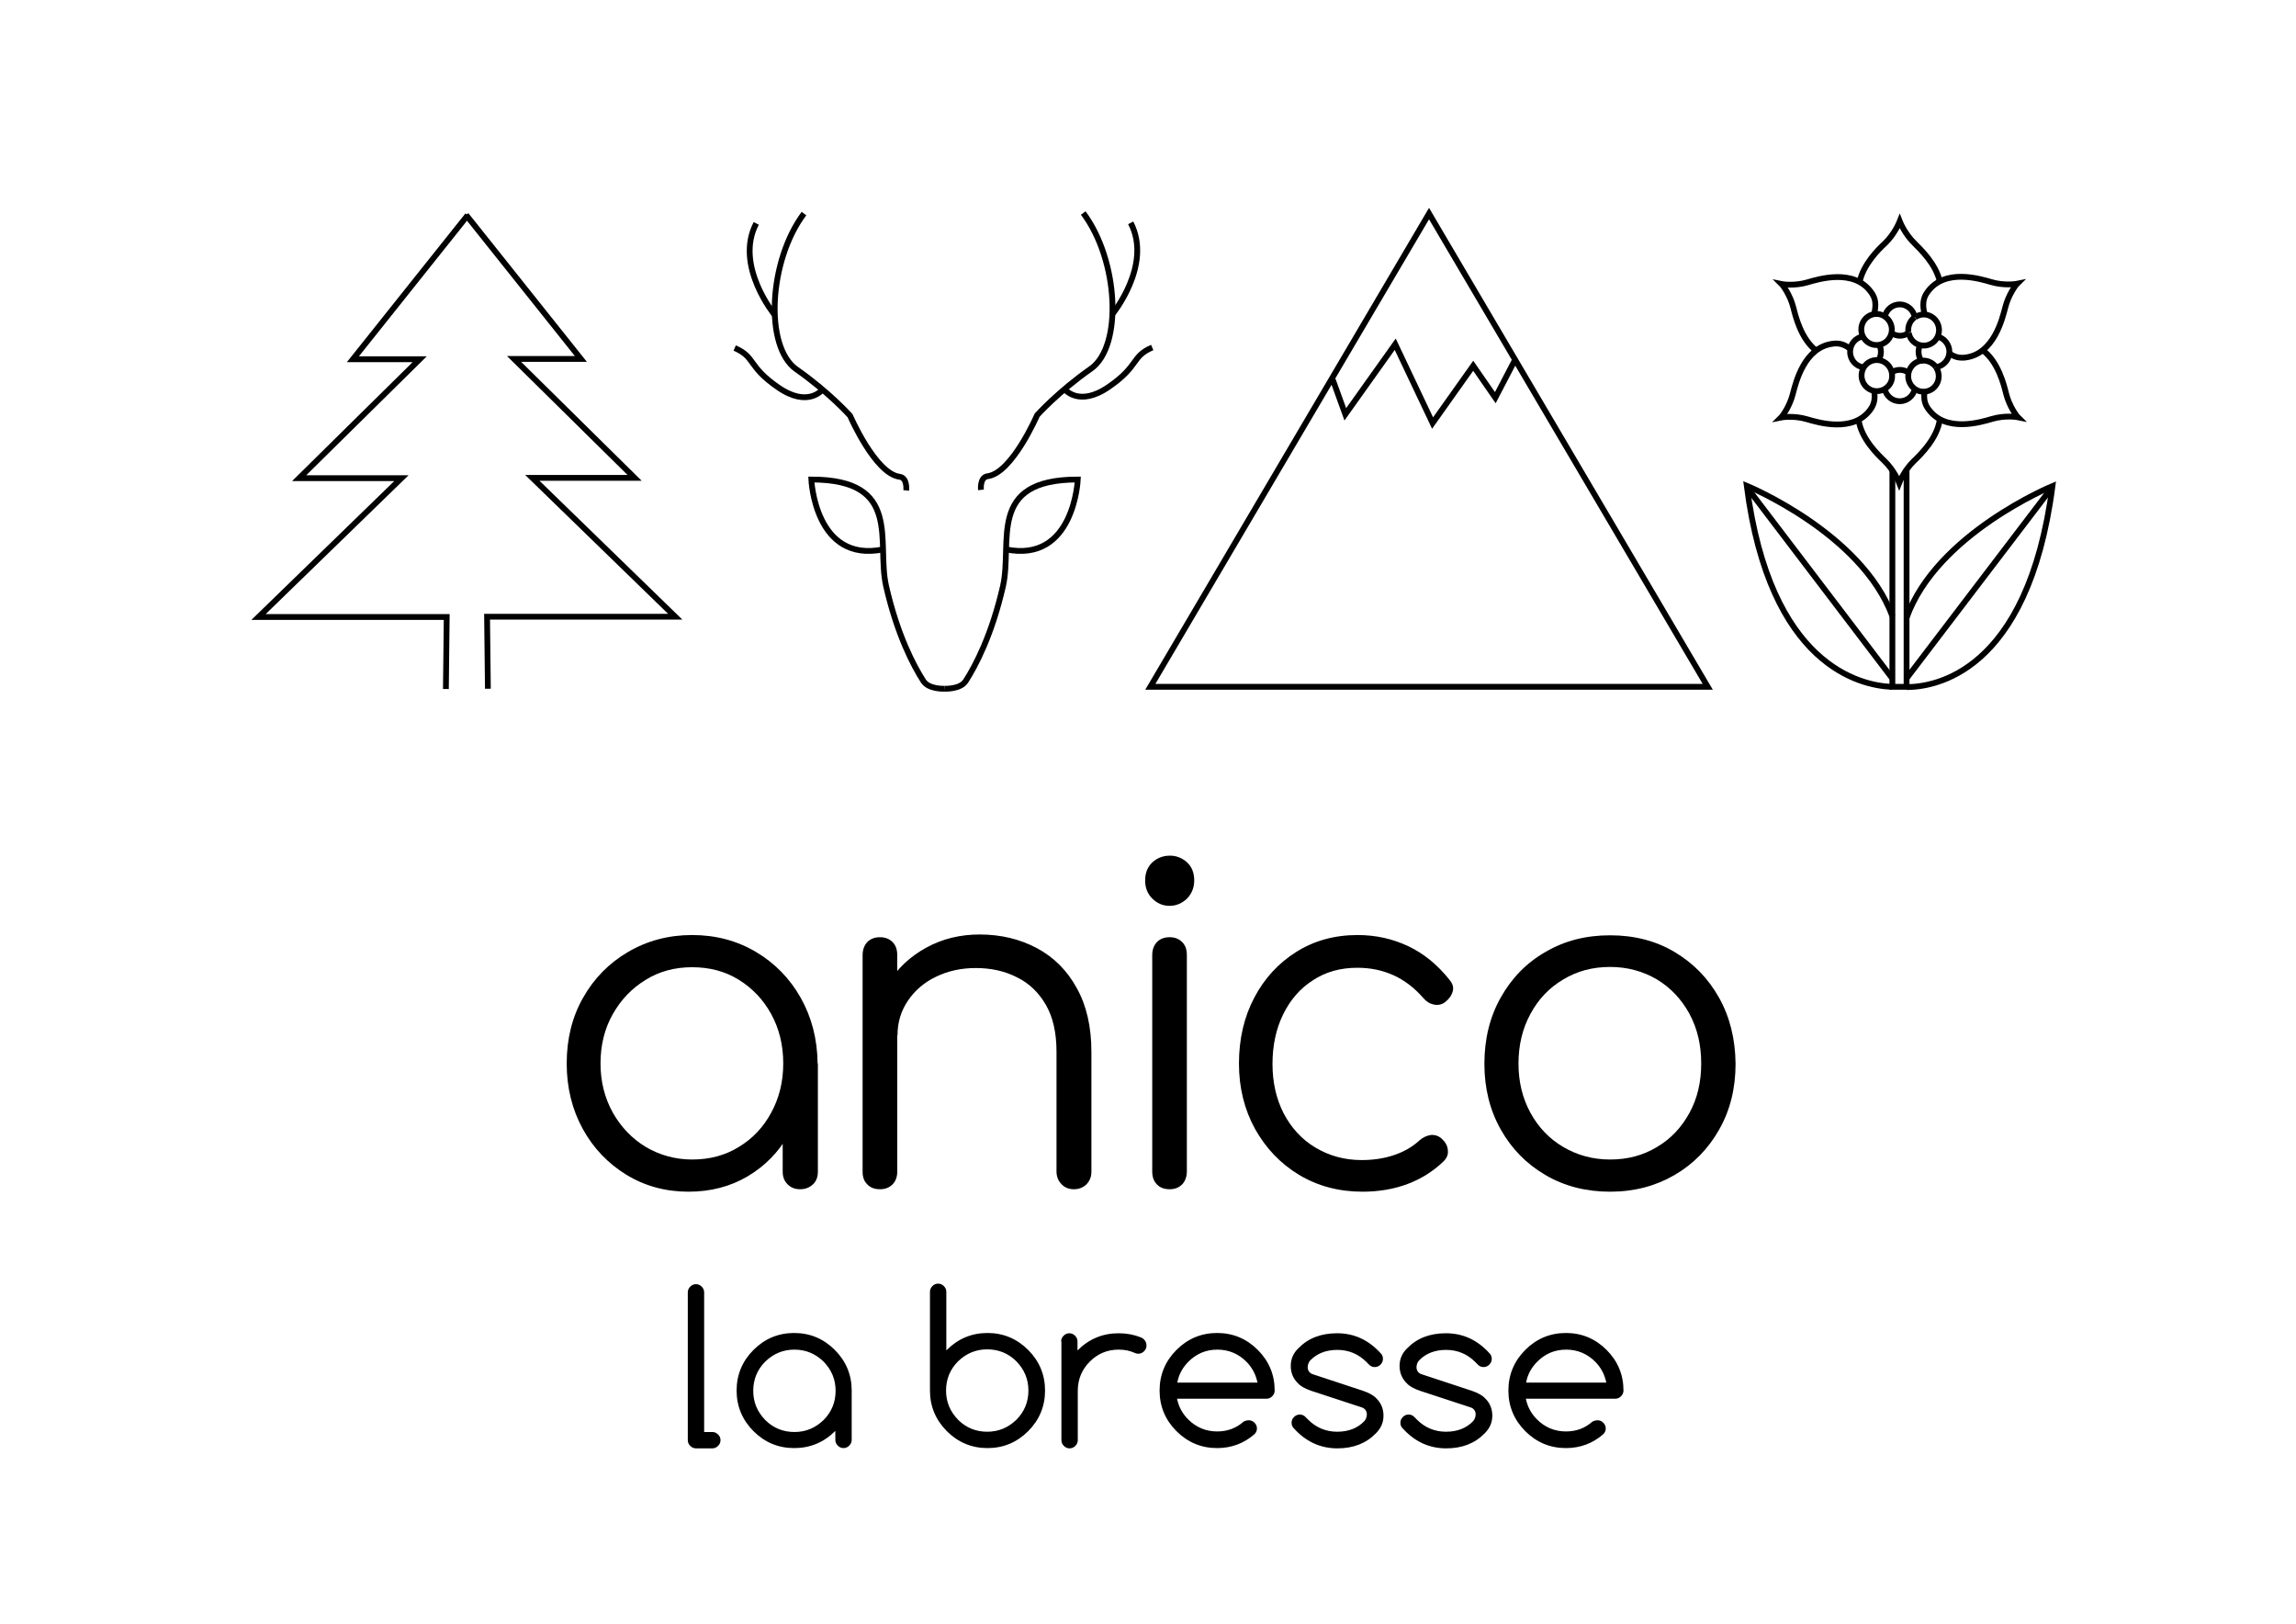 <?xml version="1.0" encoding="utf-8"?>
<!-- Generator: Adobe Illustrator 26.5.0, SVG Export Plug-In . SVG Version: 6.00 Build 0)  -->
<svg version="1.1" id="Calque_1" xmlns="http://www.w3.org/2000/svg" xmlns:xlink="http://www.w3.org/1999/xlink" x="0px" y="0px"
	 viewBox="0 0 841.9 595.3" style="enable-background:new 0 0 841.9 595.3;" xml:space="preserve">
<style type="text/css">
	.st0{fill:none;stroke:#000000;stroke-width:2.126;}
</style>
<g>
	<path d="M252.5,436.9c-8.5,0-16.1-2.1-22.8-6.2c-6.7-4.1-12.1-9.7-16-16.8c-3.9-7.1-5.9-15.1-5.9-24c0-9,2-17.1,6-24.1
		c4-7.1,9.5-12.7,16.5-16.8c7-4.1,14.8-6.2,23.5-6.2c8.7,0,16.5,2.1,23.4,6.2c6.9,4.1,12.4,9.7,16.4,16.8c4,7.1,6.1,15.1,6.2,24.1
		l-5.1,4.1c0,8.1-1.8,15.4-5.5,21.9c-3.7,6.5-8.7,11.6-15.1,15.4C267.8,435,260.6,436.9,252.5,436.9z M253.8,425.1
		c6.4,0,12.1-1.5,17.1-4.6c5-3,9-7.2,11.9-12.6c2.9-5.3,4.4-11.3,4.4-18c0-6.8-1.5-12.8-4.4-18.1c-2.9-5.3-6.9-9.5-11.9-12.6
		c-5-3.1-10.7-4.6-17.1-4.6c-6.3,0-12,1.5-17,4.6c-5.1,3.1-9.1,7.3-12.1,12.6c-3,5.3-4.5,11.3-4.5,18.1c0,6.6,1.5,12.6,4.5,18
		c3,5.3,7,9.5,12.1,12.6C241.9,423.5,247.6,425.1,253.8,425.1z M293.4,436c-1.9,0-3.4-0.6-4.6-1.8c-1.2-1.2-1.8-2.7-1.8-4.6v-28.9
		l3.1-13.3l9.8,2.5v39.7c0,1.9-0.6,3.5-1.8,4.6C296.8,435.4,295.3,436,293.4,436z"/>
	<path d="M322.7,436c-2,0-3.6-0.6-4.7-1.8c-1.2-1.2-1.7-2.7-1.7-4.6v-79.4c0-2,0.6-3.6,1.7-4.8c1.2-1.2,2.7-1.8,4.7-1.8
		c1.9,0,3.4,0.6,4.6,1.8c1.2,1.2,1.7,2.8,1.7,4.8v79.4c0,1.9-0.6,3.5-1.7,4.6C326.1,435.4,324.6,436,322.7,436z M393.8,436
		c-1.9,0-3.4-0.6-4.6-1.9c-1.2-1.2-1.8-2.8-1.8-4.6v-43.9c0-7-1.3-12.7-3.9-17.2c-2.6-4.5-6.1-7.9-10.6-10.1
		c-4.5-2.3-9.5-3.4-15.1-3.4c-5.4,0-10.3,1.1-14.6,3.2c-4.4,2.1-7.8,5.1-10.3,8.8c-2.5,3.7-3.8,7.9-3.8,12.7h-9.1
		c0.2-7.1,2.1-13.4,5.6-19c3.5-5.6,8.2-10,14.1-13.2c5.8-3.2,12.4-4.8,19.5-4.8c7.8,0,14.8,1.7,21,5c6.2,3.3,11.1,8.2,14.6,14.6
		c3.6,6.4,5.4,14.2,5.4,23.5v43.9c0,1.8-0.6,3.3-1.8,4.6C397.1,435.4,395.6,436,393.8,436z"/>
	<path d="M428.8,332.1c-2.4,0-4.5-0.9-6.3-2.7c-1.8-1.8-2.6-4-2.6-6.6c0-2.8,0.9-5,2.7-6.7c1.8-1.6,3.9-2.4,6.4-2.4
		c2.3,0,4.4,0.8,6.2,2.4c1.8,1.6,2.7,3.9,2.7,6.7c0,2.6-0.9,4.8-2.6,6.6C433.4,331.2,431.3,332.1,428.8,332.1z M428.9,436
		c-2,0-3.6-0.6-4.7-1.8c-1.2-1.2-1.7-2.8-1.7-4.8v-79.2c0-2,0.6-3.6,1.7-4.8c1.2-1.2,2.7-1.8,4.7-1.8c1.9,0,3.4,0.6,4.6,1.8
		c1.2,1.2,1.7,2.8,1.7,4.8v79.2c0,2-0.6,3.6-1.7,4.8C432.3,435.4,430.8,436,428.9,436z"/>
	<path d="M499.6,436.9c-8.7,0-16.5-2.1-23.3-6.2c-6.8-4.1-12.1-9.7-16.1-16.8c-3.9-7.1-5.9-15.1-5.9-24c0-9,1.9-17.1,5.6-24.1
		c3.7-7.1,8.9-12.7,15.4-16.8c6.5-4.1,14-6.2,22.5-6.2c6.7,0,12.9,1.4,18.6,4.1c5.7,2.7,10.7,6.8,15,12.2c1.2,1.4,1.7,2.8,1.3,4.3
		s-1.3,2.8-2.8,4c-1.2,0.9-2.6,1.2-4.1,0.9c-1.5-0.3-2.8-1.1-3.9-2.4c-6.4-7.4-14.5-11.1-24.2-11.1c-6.2,0-11.6,1.5-16.3,4.6
		c-4.7,3-8.3,7.2-10.9,12.5c-2.6,5.3-3.9,11.4-3.9,18.2c0,6.8,1.4,12.8,4.1,18.1c2.8,5.3,6.6,9.5,11.6,12.5c5,3,10.6,4.6,17,4.6
		c4.3,0,8.2-0.6,11.8-1.8c3.6-1.2,6.8-3,9.5-5.5c1.3-1.1,2.7-1.7,4.1-1.9c1.4-0.1,2.8,0.3,4,1.4c1.3,1.2,2.1,2.6,2.2,4.2
		c0.2,1.6-0.4,2.9-1.6,4.1C521.7,433.1,511.6,436.9,499.6,436.9z"/>
	<path d="M590.4,436.9c-8.8,0-16.7-2-23.7-6.1c-7-4.1-12.4-9.6-16.4-16.7c-4-7.1-6-15.1-6-24.1c0-9.1,2-17.2,6-24.3
		c4-7.1,9.4-12.7,16.4-16.7c7-4.1,14.8-6.1,23.7-6.1c8.8,0,16.7,2,23.6,6.1c6.9,4.1,12.3,9.6,16.3,16.7c4,7.1,6,15.2,6.1,24.3
		c0,9-2,17.1-6,24.1c-4,7.1-9.5,12.7-16.4,16.7C607.1,434.8,599.3,436.9,590.4,436.9z M590.4,425.1c6.4,0,12.1-1.5,17.2-4.6
		c5.1-3,9-7.2,11.9-12.5c2.9-5.3,4.3-11.3,4.3-18.1s-1.4-12.8-4.3-18.2c-2.9-5.3-6.8-9.5-11.9-12.6c-5.1-3-10.8-4.6-17.2-4.6
		c-6.4,0-12.1,1.5-17.2,4.6c-5.1,3-9.1,7.2-12,12.6c-2.9,5.3-4.4,11.4-4.4,18.2s1.5,12.8,4.4,18.1c2.9,5.3,6.9,9.5,12,12.5
		C578.3,423.5,584,425.1,590.4,425.1z"/>
</g>
<path d="M585.8,520.7c0.8,0,1.5,0.3,2.1,0.9c0.6,0.6,0.9,1.3,0.9,2.1c0,0.8-0.3,1.5-0.9,2.1c-3.9,3.4-8.5,5.1-13.7,5.1
	c-5.8,0-10.8-2.1-14.9-6.2c-4.1-4.1-6.2-9.1-6.2-14.9c0-5.8,2.1-10.8,6.2-14.9c4.1-4.1,9.1-6.2,14.9-6.2c5.8,0,10.8,2.1,14.9,6.2
	c4.1,4.1,6.2,9.1,6.2,14.9c0,0.8-0.3,1.5-0.9,2.1c-0.6,0.6-1.3,0.9-2.1,0.9h-32.8c0.6,2.9,1.9,5.4,4.1,7.6c2.9,2.9,6.5,4.4,10.6,4.4
	c3.8,0,7-1.2,9.7-3.6C584.5,520.9,585.1,520.7,585.8,520.7 M589,506.9c-0.6-2.9-1.9-5.5-4.1-7.7c-2.9-2.9-6.5-4.4-10.6-4.4
	c-4.2,0-7.7,1.5-10.6,4.4c-2.2,2.2-3.6,4.8-4.1,7.7H589z M520.7,509.9c-2.3-0.8-3.9-1.7-4.8-2.7c-1.8-1.7-2.7-3.9-2.7-6.4
	c0-2.5,0.9-4.7,2.8-6.5c3.6-3.7,8.3-5.5,14.2-5.5c6.3,0,11.7,2.5,16.2,7.6c0.4,0.5,0.6,1.1,0.6,1.8c0,0.8-0.3,1.5-0.9,2.1
	c-0.6,0.6-1.3,0.9-2.1,0.9c-0.8,0-1.5-0.3-2-0.8c-0.5-0.5-0.9-0.9-1.1-1.1c-2.9-2.9-6.5-4.4-10.6-4.4c-4.2,0-7.5,1.3-10,3.9
	c-0.6,0.7-0.9,1.6-0.9,2.6c0.1,1.2,0.7,2,1.8,2.4l18.5,6.1c2.3,0.8,3.9,1.7,4.8,2.7c1.8,1.7,2.7,3.9,2.7,6.4s-0.9,4.6-2.8,6.5
	c-3.6,3.7-8.3,5.5-14.1,5.5c-6.3,0-11.7-2.5-16.2-7.6c-0.4-0.5-0.6-1.1-0.6-1.8c0-0.8,0.3-1.5,0.9-2.1c0.6-0.6,1.3-0.9,2.1-0.9
	c0.8,0,1.5,0.3,2,0.8c0.5,0.5,0.9,0.9,1.1,1.1c2.9,2.9,6.5,4.4,10.6,4.4c4.2,0,7.5-1.3,10-3.9c0.6-0.7,0.9-1.6,0.9-2.6
	c-0.1-1.2-0.7-2-1.8-2.4L520.7,509.9z M480.8,509.9c-2.3-0.8-3.9-1.7-4.8-2.7c-1.8-1.7-2.7-3.9-2.7-6.4c0-2.5,0.9-4.7,2.8-6.5
	c3.6-3.7,8.3-5.5,14.2-5.5c6.3,0,11.7,2.5,16.2,7.6c0.4,0.5,0.6,1.1,0.6,1.8c0,0.8-0.3,1.5-0.9,2.1c-0.6,0.6-1.3,0.9-2.1,0.9
	c-0.8,0-1.5-0.3-2-0.8c-0.5-0.5-0.9-0.9-1.1-1.1c-2.9-2.9-6.5-4.4-10.6-4.4c-4.2,0-7.5,1.3-10,3.9c-0.6,0.7-0.9,1.6-0.9,2.6
	c0.1,1.2,0.7,2,1.8,2.4l18.5,6.1c2.3,0.8,3.9,1.7,4.8,2.7c1.8,1.7,2.7,3.9,2.7,6.4s-0.9,4.6-2.8,6.5c-3.6,3.7-8.3,5.5-14.1,5.5
	c-6.3,0-11.7-2.5-16.2-7.6c-0.4-0.5-0.6-1.1-0.6-1.8c0-0.8,0.3-1.5,0.9-2.1c0.6-0.6,1.3-0.9,2.1-0.9c0.8,0,1.5,0.3,2,0.8
	c0.5,0.5,0.9,0.9,1.1,1.1c2.9,2.9,6.5,4.4,10.6,4.4c4.2,0,7.5-1.3,10-3.9c0.6-0.7,0.9-1.6,0.9-2.6c-0.1-1.2-0.7-2-1.8-2.4
	L480.8,509.9z M457.9,520.7c0.8,0,1.5,0.3,2.1,0.9c0.6,0.6,0.9,1.3,0.9,2.1c0,0.8-0.3,1.5-0.9,2.1c-3.9,3.4-8.5,5.1-13.7,5.1
	c-5.8,0-10.8-2.1-14.9-6.2c-4.1-4.1-6.2-9.1-6.2-14.9c0-5.8,2.1-10.8,6.2-14.9c4.1-4.1,9.1-6.2,14.9-6.2c5.8,0,10.8,2.1,14.9,6.2
	c4.1,4.1,6.2,9.1,6.2,14.9c0,0.8-0.3,1.5-0.9,2.1c-0.6,0.6-1.3,0.9-2.1,0.9h-32.8c0.6,2.9,1.9,5.4,4.1,7.6c2.9,2.9,6.5,4.4,10.6,4.4
	c3.8,0,7-1.2,9.7-3.6C456.6,520.9,457.2,520.7,457.9,520.7z M461.1,506.9c-0.6-2.9-1.9-5.5-4.1-7.7c-2.9-2.9-6.5-4.4-10.6-4.4
	c-4.2,0-7.7,1.5-10.6,4.4c-2.2,2.2-3.6,4.8-4.1,7.7H461.1z M389.1,491.8c0-0.8,0.3-1.5,0.9-2.1c0.6-0.6,1.3-0.9,2.1-0.9
	c0.8,0,1.5,0.3,2.1,0.9c0.6,0.6,0.9,1.3,0.9,2.1v3.3c4.2-4.2,9.2-6.3,15.1-6.3c2.9,0,5.6,0.5,8.1,1.5c0.4,0.2,0.9,0.4,1.2,0.8
	c0.6,0.6,0.9,1.3,0.9,2.2c0,0.8-0.3,1.5-0.9,2.1c-0.6,0.6-1.3,0.9-2.1,0.9c-0.5,0-0.9-0.1-1.3-0.3c-1.8-0.8-3.7-1.2-5.9-1.2
	c-4.2,0-7.7,1.5-10.6,4.4c-2.9,2.9-4.4,6.5-4.4,10.7v18.1c0,0.8-0.3,1.5-0.9,2.1c-0.6,0.6-1.3,0.9-2.1,0.9c-0.8,0-1.5-0.3-2.1-0.9
	c-0.6-0.6-0.9-1.3-0.9-2.1V491.8z M347,495.1c0.1-0.1,0.1-0.1,0.2-0.2c4.1-4.1,9.1-6.2,14.9-6.2c5.8,0,10.8,2.1,14.9,6.2
	c4.1,4.1,6.2,9.1,6.2,14.9c0,5.8-2.1,10.8-6.2,14.9c-4.1,4.1-9.1,6.2-14.9,6.2c-5.8,0-10.8-2.1-14.9-6.2c-4.1-4.1-6.2-9.1-6.2-14.9
	v-36.2c0-0.8,0.3-1.5,0.9-2.1c0.6-0.6,1.3-0.9,2.1-0.9c0.8,0,1.5,0.3,2.1,0.9c0.6,0.6,0.9,1.3,0.9,2.1V495.1z M362,524.9
	c4.2,0,7.7-1.5,10.7-4.4c2.9-2.9,4.4-6.5,4.4-10.7c0-4.2-1.5-7.7-4.4-10.7c-2.9-2.9-6.5-4.4-10.7-4.4c-4.2,0-7.7,1.5-10.7,4.4
	c-2.9,2.9-4.4,6.5-4.4,10.7c0,4.2,1.5,7.7,4.4,10.7C354.3,523.5,357.9,524.9,362,524.9z M306.3,524.6c-4.2,4.2-9.2,6.3-15.1,6.3
	c-5.8,0-10.8-2.1-14.9-6.2c-4.1-4.1-6.2-9.1-6.2-14.9c0-5.8,2.1-10.8,6.2-14.9c4.1-4.1,9.1-6.2,14.9-6.2c5.8,0,10.8,2.1,14.9,6.2
	c4.1,4.1,6.2,9.1,6.2,14.9v18.1c0,0.8-0.3,1.5-0.9,2.1c-0.6,0.6-1.3,0.9-2.1,0.9c-0.8,0-1.5-0.3-2.1-0.9c-0.6-0.6-0.9-1.3-0.9-2.1
	V524.6z M291.3,494.8c-4.2,0-7.7,1.5-10.7,4.4c-2.9,2.9-4.4,6.5-4.4,10.7c0,4.2,1.5,7.7,4.4,10.7c2.9,2.9,6.5,4.4,10.7,4.4
	c4.2,0,7.7-1.5,10.7-4.4c2.9-2.9,4.4-6.5,4.4-10.7c0-4.2-1.5-7.7-4.4-10.7C299,496.3,295.5,494.8,291.3,494.8z M252.2,473.8
	c0-0.8,0.3-1.5,0.9-2.1c0.6-0.6,1.3-0.9,2.1-0.9c0.8,0,1.5,0.3,2.1,0.9c0.6,0.6,0.9,1.3,0.9,2.1v51.2h3c0.8,0,1.5,0.3,2.1,0.9
	c0.6,0.6,0.9,1.3,0.9,2.1c0,0.8-0.3,1.5-0.9,2.1c-0.6,0.6-1.3,0.9-2.1,0.9h-6c-0.8,0-1.5-0.3-2.1-0.9c-0.6-0.6-0.9-1.3-0.9-2.1
	V473.8z"/>
<polyline class="st0" points="693.9,172.4 693.9,251.8 699.1,251.8 699.1,171.9 "/>
<path class="st0" d="M681.9,103.3c1.4-6.5,7-12,9.3-14.1c3.5-3.4,5.2-7.6,5.2-7.6l0.2-0.5l0.2,0.5c0,0,1.7,4.2,5.2,7.6
	c2.2,2.2,7.9,7.6,9.3,14.1"/>
<path class="st0" d="M681.5,153.8c0.9,7,7.1,12.9,9.5,15.2c3.5,3.4,5.2,7.6,5.2,7.6l0.2,0.5l0.2-0.5c0,0,1.7-4.2,5.2-7.6
	c2.4-2.3,8.6-8.3,9.5-15.3"/>
<path class="st0" d="M705.7,115.2c-0.9-3.7-0.5-6.1,1.2-8.3c6.3-8.6,19.1-4.7,23.2-3.5c4.7,1.4,9.1,0.7,9.1,0.7l0.5-0.1l-0.4,0.4
	c0,0-2.8,3.5-4,8.3c-1.1,4.2-4.2,17.2-14.8,18.4c-2.1,0.2-3.9-0.2-5.8-1.6"/>
<path class="st0" d="M687.2,143.3c0.5,2.9,0,5-1.4,6.9c-6.3,8.6-19.1,4.7-23.2,3.5c-4.7-1.4-9.1-0.7-9.1-0.7l-0.5,0.1l0.4-0.4
	c0,0,2.8-3.5,4-8.3c1.1-4.2,4.2-17.2,14.8-18.4c2.3-0.3,4.3,0.3,6.5,2.1"/>
<path class="st0" d="M687.2,115.2c0.9-3.7,0.5-6-1.2-8.2c-6.3-8.6-19.1-4.7-23.2-3.5c-4.7,1.4-9.1,0.7-9.1,0.7l-0.5-0.1l0.4,0.4
	c0,0,2.8,3.5,4,8.3c0.8,3.2,2.8,11.4,8.3,15.7"/>
<path class="st0" d="M705.7,143.6c-0.4,2.7,0.1,4.7,1.5,6.5c6.3,8.6,19.1,4.7,23.2,3.5c4.7-1.4,9.1-0.7,9.1-0.7l0.5,0.1l-0.4-0.4
	c0,0-2.8-3.5-4-8.3c-0.8-3.2-2.9-11.8-8.7-16"/>
<path class="st0" d="M699.8,122.1c-0.9,0.6-2,1-3.1,1c-1.2,0-2.2-0.4-3.1-1"/>
<path class="st0" d="M691.1,116.1c0.6-2.6,2.8-4.5,5.5-4.5c2.7,0,5,2,5.5,4.6"/>
<path class="st0" d="M693.8,136.4c0.8-0.5,1.8-0.8,2.9-0.8c1.2,0,2.2,0.4,3.1,1"/>
<path class="st0" d="M702.1,142.7c-0.6,2.5-2.8,4.4-5.5,4.4c-2.7,0-4.9-1.9-5.5-4.4"/>
<path class="st0" d="M704.5,132.3c-0.6-0.9-1-2.1-1-3.3c0-0.9,0.2-1.7,0.5-2.5"/>
<path class="st0" d="M710.5,123.4c2.4,0.6,4.3,2.9,4.3,5.5c0,2.9-2.1,5.3-4.9,5.7"/>
<path class="st0" d="M683.5,134.7c-2.9-0.3-5.1-2.7-5.1-5.7c0-2.8,1.9-5.1,4.5-5.6"/>
<path class="st0" d="M689.1,126.5c0.4,0.8,0.6,1.6,0.6,2.5c0,1.1-0.3,2.1-0.8,3"/>
<path class="st0" d="M693.7,120.8c0,3.2-2.5,5.7-5.6,5.7c-3.1,0-5.6-2.6-5.6-5.7c0-3.2,2.5-5.7,5.6-5.7
	C691.1,115.1,693.7,117.7,693.7,120.8z"/>
<path class="st0" d="M709.9,134.6c0.6,0.9,1,2.1,1,3.3c0,3.2-2.5,5.7-5.6,5.7c-3.1,0-5.6-2.6-5.6-5.7c0-2.9,2.1-5.3,4.9-5.7"/>
<path class="st0" d="M704.5,132.3c0.3,0,0.5-0.1,0.8-0.1c1.9,0,3.6,1,4.6,2.4"/>
<path class="st0" d="M699.8,122c-0.1-0.3-0.1-0.7-0.1-1c0-2,1-3.7,2.4-4.7"/>
<path class="st0" d="M702.2,116.3c0.9-0.6,2-1,3.2-1c3.1,0,5.6,2.6,5.6,5.7c0,3.2-2.5,5.7-5.6,5.7c-2.8,0-5.1-2-5.5-4.7"/>
<path class="st0" d="M691.1,142.6c-0.8,0.5-1.8,0.8-2.9,0.8c-3.1,0-5.6-2.6-5.6-5.7c0-3.2,2.5-5.7,5.6-5.7c3.1,0,5.6,2.6,5.6,5.7
	C693.9,139.8,692.8,141.6,691.1,142.6z"/>
<path class="st0" d="M693.5,251.8c-11.2-0.5-44.5-7.6-53-73.7c0,0,42.1,17.3,53.4,47.8"/>
<line class="st0" x1="640.6" y1="178.7" x2="693.7" y2="248.5"/>
<path class="st0" d="M699.1,251.9c9.7,0,44.5-4.7,53.5-73.7c0,0-42.5,17.5-53.5,48.3"/>
<line class="st0" x1="752.5" y1="178.6" x2="699.1" y2="248.7"/>
<path class="st0" d="M332.3,179.8c0,0,0.5-4.6-2.4-5c-9-1.1-18.2-22.4-18.2-22.4s-7.8-8.7-19.7-17c-11.8-8.3-10.1-39.9,2.8-57.1"/>
<path class="st0" d="M301.6,142.8c0,0-5.2,6.9-16.3-0.8c-11.2-7.7-8.2-11.1-15.9-14.4"/>
<path class="st0" d="M284.1,115.5c0,0-14.9-18.1-6.8-33.6"/>
<path class="st0" d="M359.7,179.6c0,0-0.5-4.6,2.4-5c9-1.1,18.2-22.4,18.2-22.4s7.8-8.7,19.7-17c11.8-8.3,10.1-39.9-2.8-57.1"/>
<path class="st0" d="M390.3,142.6c0,0,5.2,6.9,16.3-0.8c11.2-7.7,8.2-11.1,15.9-14.4"/>
<path class="st0" d="M407.8,115.3c0,0,14.9-18.1,6.8-33.6"/>
<path class="st0" d="M346.4,252.5c0,0-5.8,0.3-7.8-2.8c-3.6-5.6-9.6-16.9-13.7-34.9c-3.6-16.2,6.1-39-27.4-39
	c0,0,1.3,30.8,26.4,25.6"/>
<path class="st0" d="M346.3,252.5c0,0,5.8,0.3,7.8-2.8c3.6-5.6,9.6-16.9,13.7-34.9c3.6-16.2-6.1-39,27.4-39c0,0-1.3,30.8-26.4,25.6"
	/>
<polyline class="st0" points="178.9,252.5 178.6,226.1 247.6,226.1 195.2,175.2 232.7,175.2 188.5,131.6 213,131.6 170.9,78.8 "/>
<polyline class="st0" points="163.5,252.6 163.8,226.2 94.8,226.2 147.2,175.3 109.7,175.3 153.9,131.7 129.4,131.7 171.5,78.9 "/>
<polygon class="st0" points="421.8,251.8 626.2,251.8 524,78.3 "/>
<polyline class="st0" points="488.7,139.2 493.3,151.9 511.6,126.2 525.3,155.1 540.2,134.1 548.3,145.8 555.5,132 "/>
</svg>
